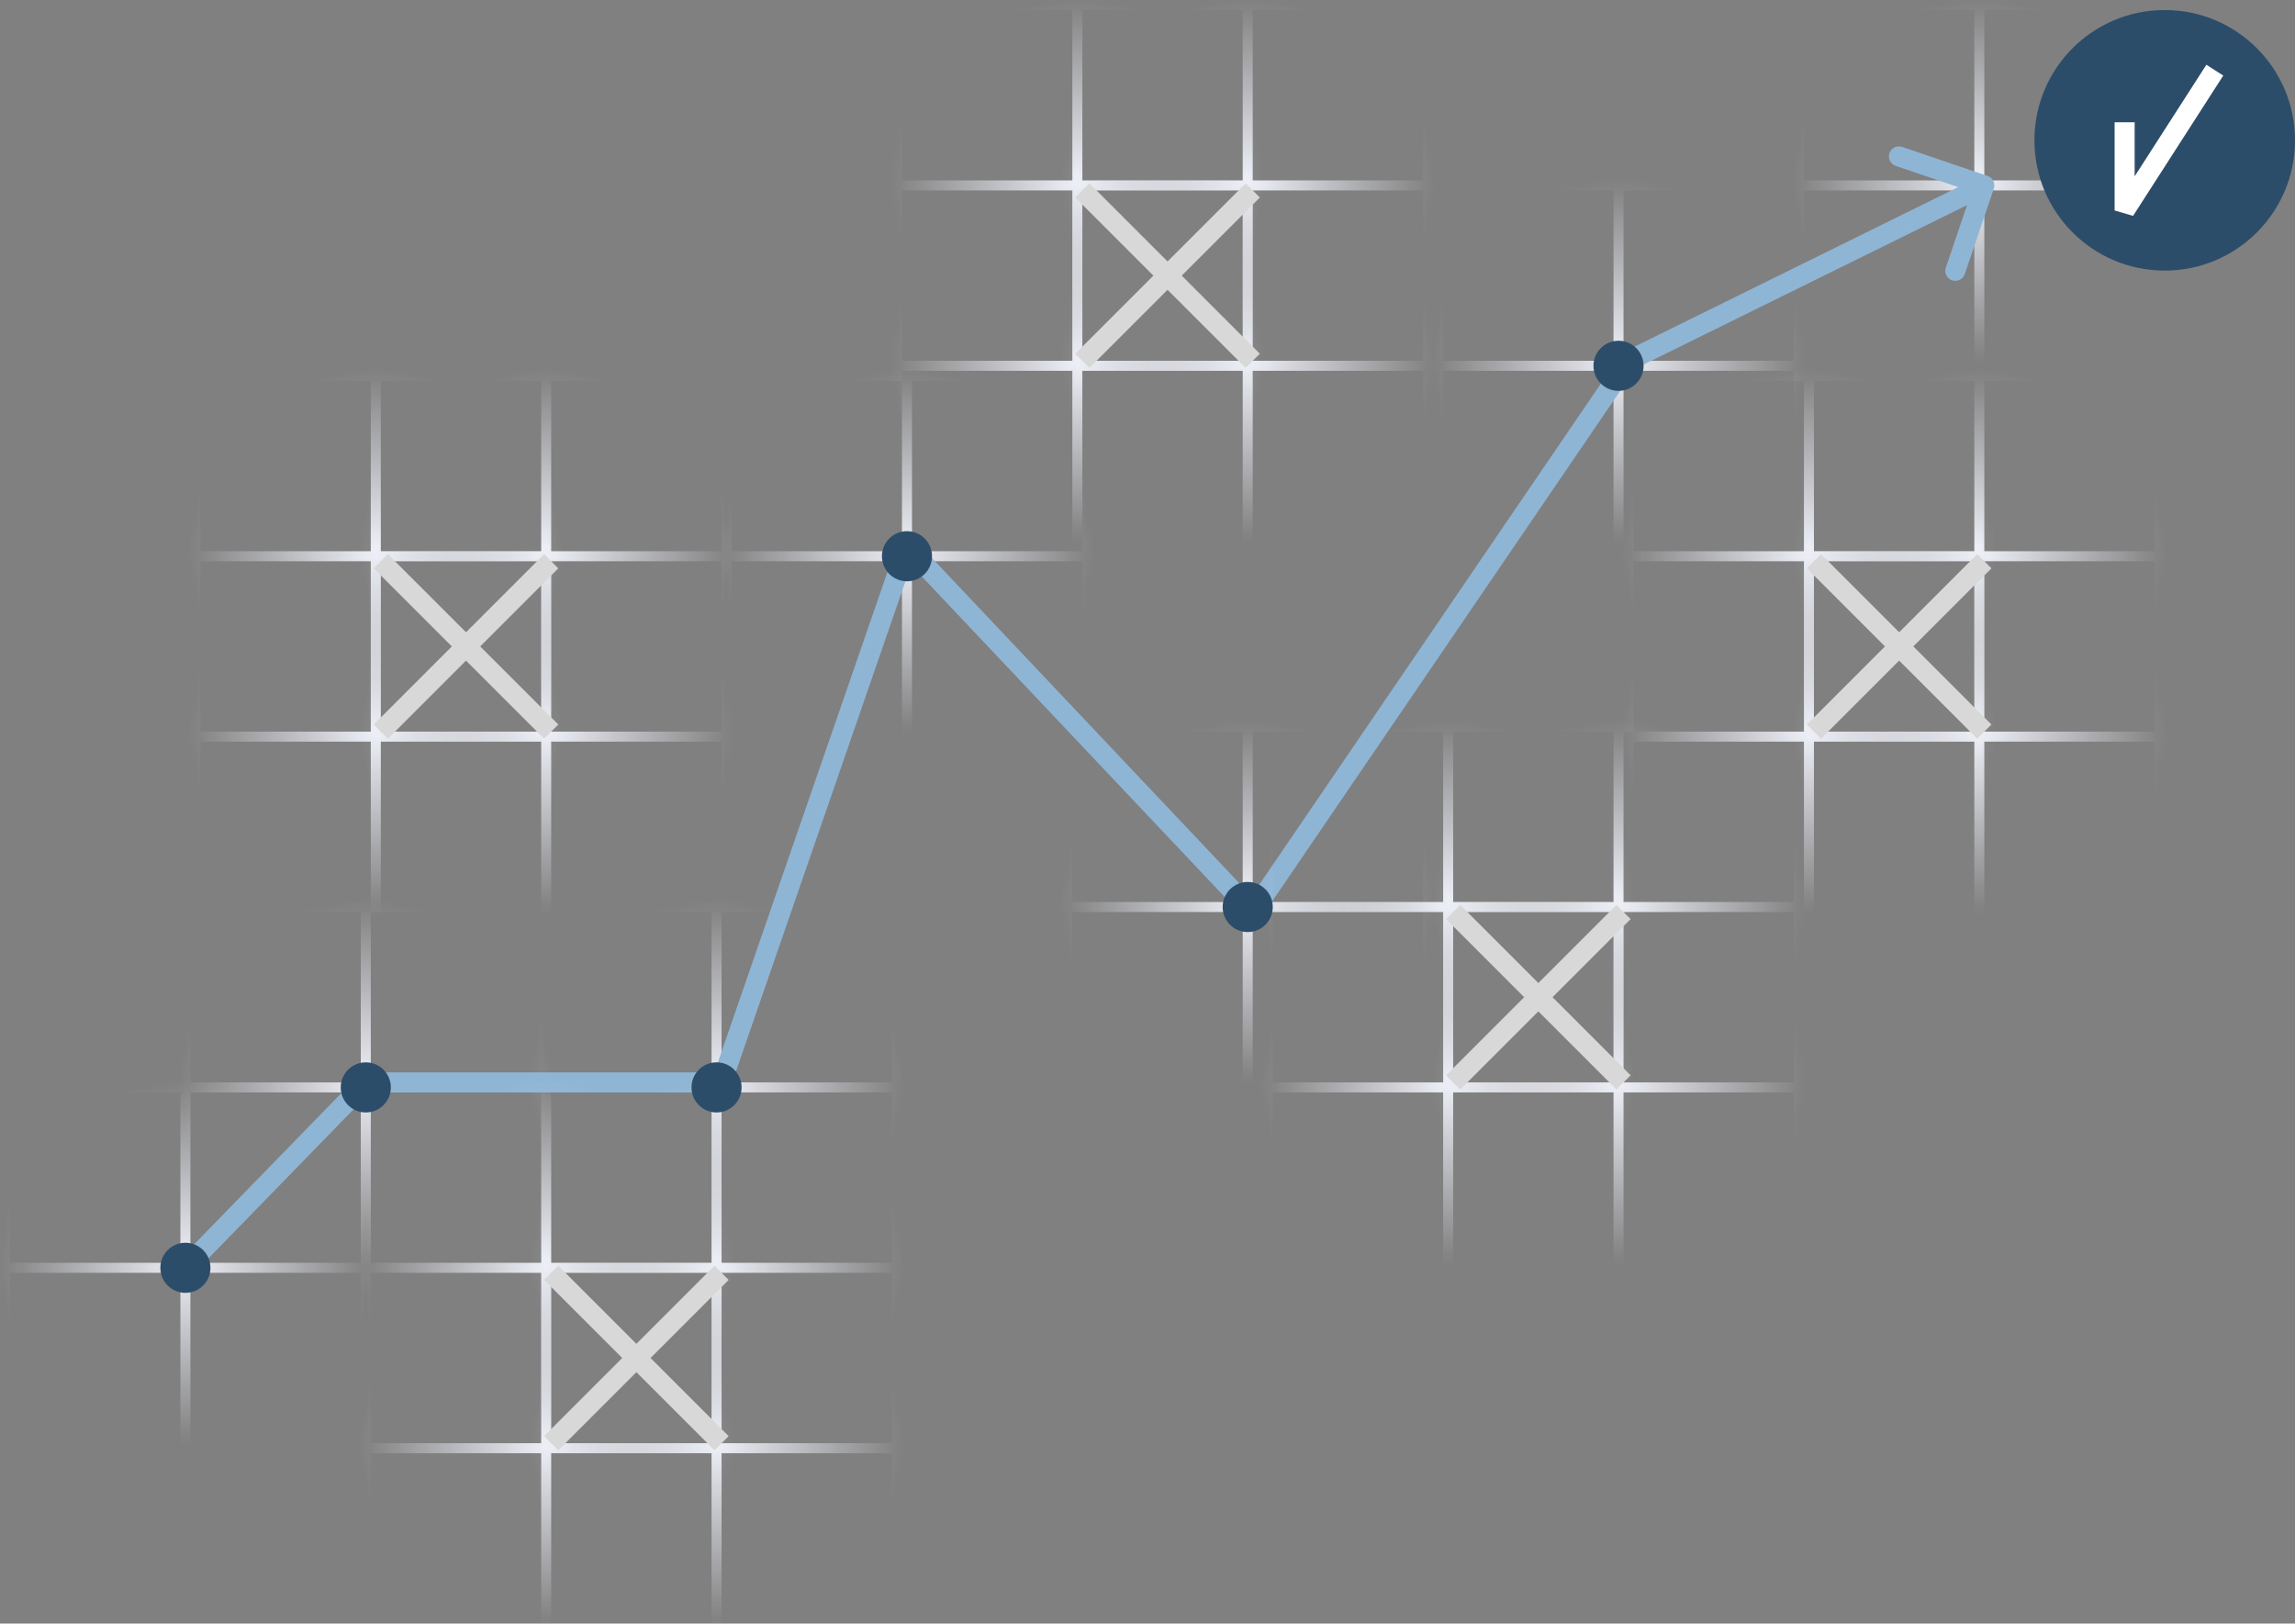 <?xml version="1.0" encoding="UTF-8"?> <svg xmlns="http://www.w3.org/2000/svg" width="229" height="162" viewBox="0 0 229 162" fill="none"><rect x="0" y="0" width="229" height="162" fill="#808080" stroke="none"/><mask id="mask0_367_4809" style="mask-type:alpha" maskUnits="userSpaceOnUse" x="0" y="108" width="37" height="36"><ellipse cx="18.5" cy="126" rx="18.5" ry="18" fill="url(#paint0_radial_367_4809)"></ellipse></mask><g mask="url(#mask0_367_4809)"><line x1="0.5" y1="55" x2="0.5" y2="307" stroke="#EFF1F9"></line><line x1="18.5" y1="55" x2="18.5" y2="307" stroke="#EFF1F9"></line><line x1="36.5" y1="55" x2="36.5" y2="307" stroke="#EFF1F9"></line><line x1="270" y1="108.5" x2="-90" y2="108.5" stroke="#EFF1F9"></line><line x1="270" y1="126.5" x2="-90" y2="126.5" stroke="#EFF1F9"></line></g><mask id="mask1_367_4809" style="mask-type:alpha" maskUnits="userSpaceOnUse" x="18" y="90" width="37" height="36"><ellipse cx="36.5" cy="108" rx="18.5" ry="18" fill="url(#paint1_radial_367_4809)"></ellipse></mask><g mask="url(#mask1_367_4809)"><line x1="18.5" y1="37" x2="18.5" y2="289" stroke="#EFF1F9"></line><line x1="36.5" y1="37" x2="36.5" y2="289" stroke="#EFF1F9"></line><line x1="54.5" y1="37" x2="54.5" y2="289" stroke="#EFF1F9"></line><line x1="288" y1="90.5" x2="-72" y2="90.5" stroke="#EFF1F9"></line><line x1="288" y1="108.5" x2="-72" y2="108.5" stroke="#EFF1F9"></line></g><mask id="mask2_367_4809" style="mask-type:alpha" maskUnits="userSpaceOnUse" x="53" y="90" width="37" height="36"><ellipse cx="71.5" cy="108" rx="18.5" ry="18" fill="url(#paint2_radial_367_4809)"></ellipse></mask><g mask="url(#mask2_367_4809)"><line x1="53.5" y1="37" x2="53.5" y2="289" stroke="#EFF1F9"></line><line x1="71.5" y1="37" x2="71.5" y2="289" stroke="#EFF1F9"></line><line x1="89.5" y1="37" x2="89.5" y2="289" stroke="#EFF1F9"></line><line x1="323" y1="90.5" x2="-37" y2="90.5" stroke="#EFF1F9"></line><line x1="323" y1="108.5" x2="-37" y2="108.5" stroke="#EFF1F9"></line></g><mask id="mask3_367_4809" style="mask-type:alpha" maskUnits="userSpaceOnUse" x="72" y="37" width="37" height="36"><ellipse cx="90.5" cy="55" rx="18.5" ry="18" fill="url(#paint3_radial_367_4809)"></ellipse></mask><g mask="url(#mask3_367_4809)"><line x1="72.5" y1="-16" x2="72.5" y2="236" stroke="#EFF1F9"></line><line x1="90.5" y1="-16" x2="90.5" y2="236" stroke="#EFF1F9"></line><line x1="108.5" y1="-16" x2="108.5" y2="236" stroke="#EFF1F9"></line><line x1="342" y1="37.5" x2="-18" y2="37.5" stroke="#EFF1F9"></line><line x1="342" y1="55.5" x2="-18" y2="55.5" stroke="#EFF1F9"></line></g><mask id="mask4_367_4809" style="mask-type:alpha" maskUnits="userSpaceOnUse" x="106" y="72" width="37" height="36"><ellipse cx="124.5" cy="90" rx="18.5" ry="18" fill="url(#paint4_radial_367_4809)"></ellipse></mask><g mask="url(#mask4_367_4809)"><line x1="106.5" y1="19" x2="106.5" y2="271" stroke="#EFF1F9"></line><line x1="124.5" y1="19" x2="124.5" y2="271" stroke="#EFF1F9"></line><line x1="142.5" y1="19" x2="142.5" y2="271" stroke="#EFF1F9"></line><line x1="376" y1="72.5" x2="16" y2="72.5" stroke="#EFF1F9"></line><line x1="376" y1="90.5" x2="16" y2="90.5" stroke="#EFF1F9"></line></g><mask id="mask5_367_4809" style="mask-type:alpha" maskUnits="userSpaceOnUse" x="143" y="18" width="37" height="36"><ellipse cx="161.5" cy="36" rx="18.5" ry="18" fill="url(#paint5_radial_367_4809)"></ellipse></mask><g mask="url(#mask5_367_4809)"><line x1="143.5" y1="-35" x2="143.5" y2="217" stroke="#EFF1F9"></line><line x1="161.5" y1="-35" x2="161.5" y2="217" stroke="#EFF1F9"></line><line x1="179.5" y1="-35" x2="179.5" y2="217" stroke="#EFF1F9"></line><line x1="413" y1="18.5" x2="53" y2="18.5" stroke="#EFF1F9"></line><line x1="413" y1="36.5" x2="53" y2="36.5" stroke="#EFF1F9"></line></g><mask id="mask6_367_4809" style="mask-type:alpha" maskUnits="userSpaceOnUse" x="179" y="0" width="37" height="36"><ellipse cx="197.5" cy="18" rx="18.5" ry="18" fill="url(#paint6_radial_367_4809)"></ellipse></mask><g mask="url(#mask6_367_4809)"><line x1="179.5" y1="-53" x2="179.5" y2="199" stroke="#EFF1F9"></line><line x1="197.5" y1="-53" x2="197.5" y2="199" stroke="#EFF1F9"></line><line x1="215.5" y1="-53" x2="215.5" y2="199" stroke="#EFF1F9"></line><line x1="449" y1="0.5" x2="89" y2="0.5" stroke="#EFF1F9"></line><line x1="449" y1="18.5" x2="89" y2="18.5" stroke="#EFF1F9"></line></g><path d="M36.5 108V107L35.783 107.302L36.5 108ZM72 108V109L72.945 108.327L72 108ZM90.5 54.5L91.227 53.813L89.555 54.173L90.5 54.5ZM125 91L124.273 91.687L125.826 91.563L125 91ZM162.5 36L162.058 35.103L161.674 35.437L162.5 36ZM198.947 18.822C199.124 18.299 198.845 17.731 198.322 17.553L189.8 14.659C189.277 14.481 188.709 14.761 188.531 15.284C188.354 15.807 188.634 16.375 189.156 16.553L196.732 19.125L194.159 26.7C193.981 27.223 194.261 27.791 194.784 27.969C195.307 28.146 195.875 27.866 196.053 27.343L198.947 18.822ZM18.716 127.698L37.217 108.698L35.783 107.302L17.284 126.302L18.716 127.698ZM36.5 109H72V107H36.5V109ZM72.945 108.327L91.445 54.827L89.555 54.173L71.055 107.673L72.945 108.327ZM89.773 55.187L124.273 91.687L125.727 90.313L91.227 53.813L89.773 55.187ZM125.826 91.563L163.326 36.563L161.674 35.437L124.174 90.437L125.826 91.563ZM162.942 36.897L198.442 19.397L197.558 17.603L162.058 35.103L162.942 36.897Z" fill="#8FB5D5"></path><circle cx="216" cy="14" r="13" fill="#2C4D69"></circle><path d="M212 12.2V21L221 7" stroke="white" stroke-width="2" stroke-linejoin="bevel"></path><mask id="mask7_367_4809" style="mask-type:alpha" maskUnits="userSpaceOnUse" x="106" y="0" width="37" height="36"><ellipse cx="124.5" cy="18" rx="18.5" ry="18" fill="url(#paint7_radial_367_4809)"></ellipse></mask><g mask="url(#mask7_367_4809)"><line x1="106.5" y1="-53" x2="106.5" y2="199" stroke="#EFF1F9"></line><line x1="124.5" y1="-53" x2="124.5" y2="199" stroke="#EFF1F9"></line><line x1="142.5" y1="-53" x2="142.5" y2="199" stroke="#EFF1F9"></line><line x1="376" y1="0.5" x2="16" y2="0.5" stroke="#EFF1F9"></line><line x1="376" y1="18.5" x2="16" y2="18.5" stroke="#EFF1F9"></line></g><mask id="mask8_367_4809" style="mask-type:alpha" maskUnits="userSpaceOnUse" x="89" y="0" width="37" height="36"><ellipse cx="107.5" cy="18" rx="18.5" ry="18" fill="url(#paint8_radial_367_4809)"></ellipse></mask><g mask="url(#mask8_367_4809)"><line x1="89.5" y1="-53" x2="89.5" y2="199" stroke="#EFF1F9"></line><line x1="107.5" y1="-53" x2="107.5" y2="199" stroke="#EFF1F9"></line><line x1="125.5" y1="-53" x2="125.5" y2="199" stroke="#EFF1F9"></line><line x1="359" y1="0.5" x2="-1" y2="0.5" stroke="#EFF1F9"></line><line x1="359" y1="18.5" x2="-1" y2="18.5" stroke="#EFF1F9"></line></g><mask id="mask9_367_4809" style="mask-type:alpha" maskUnits="userSpaceOnUse" x="106" y="18" width="37" height="36"><ellipse cx="124.5" cy="36" rx="18.5" ry="18" fill="url(#paint9_radial_367_4809)"></ellipse></mask><g mask="url(#mask9_367_4809)"><line x1="106.5" y1="-35" x2="106.5" y2="217" stroke="#EFF1F9"></line><line x1="124.5" y1="-35" x2="124.5" y2="217" stroke="#EFF1F9"></line><line x1="142.5" y1="-35" x2="142.5" y2="217" stroke="#EFF1F9"></line><line x1="376" y1="18.5" x2="16" y2="18.5" stroke="#EFF1F9"></line><line x1="376" y1="36.5" x2="16" y2="36.5" stroke="#EFF1F9"></line></g><mask id="mask10_367_4809" style="mask-type:alpha" maskUnits="userSpaceOnUse" x="89" y="18" width="37" height="36"><ellipse cx="107.5" cy="36" rx="18.5" ry="18" fill="url(#paint10_radial_367_4809)"></ellipse></mask><g mask="url(#mask10_367_4809)"><line x1="89.5" y1="-35" x2="89.5" y2="217" stroke="#EFF1F9"></line><line x1="107.5" y1="-35" x2="107.5" y2="217" stroke="#EFF1F9"></line><line x1="125.5" y1="-35" x2="125.5" y2="217" stroke="#EFF1F9"></line><line x1="359" y1="18.5" x2="-1" y2="18.5" stroke="#EFF1F9"></line><line x1="359" y1="36.5" x2="-1" y2="36.5" stroke="#EFF1F9"></line></g><path d="M108 19L125 36" stroke="#D8D8D8" stroke-width="2" stroke-linejoin="bevel"></path><path d="M125 19L108 36" stroke="#D8D8D8" stroke-width="2" stroke-linejoin="bevel"></path><mask id="mask11_367_4809" style="mask-type:alpha" maskUnits="userSpaceOnUse" x="143" y="72" width="37" height="36"><ellipse cx="161.5" cy="90" rx="18.5" ry="18" fill="url(#paint11_radial_367_4809)"></ellipse></mask><g mask="url(#mask11_367_4809)"><line x1="143.5" y1="19" x2="143.5" y2="271" stroke="#EFF1F9"></line><line x1="161.5" y1="19" x2="161.5" y2="271" stroke="#EFF1F9"></line><line x1="179.5" y1="19" x2="179.5" y2="271" stroke="#EFF1F9"></line><line x1="413" y1="72.5" x2="53" y2="72.5" stroke="#EFF1F9"></line><line x1="413" y1="90.5" x2="53" y2="90.5" stroke="#EFF1F9"></line></g><mask id="mask12_367_4809" style="mask-type:alpha" maskUnits="userSpaceOnUse" x="126" y="72" width="37" height="36"><ellipse cx="144.5" cy="90" rx="18.5" ry="18" fill="url(#paint12_radial_367_4809)"></ellipse></mask><g mask="url(#mask12_367_4809)"><line x1="126.5" y1="19" x2="126.5" y2="271" stroke="#EFF1F9"></line><line x1="144.5" y1="19" x2="144.5" y2="271" stroke="#EFF1F9"></line><line x1="162.5" y1="19" x2="162.5" y2="271" stroke="#EFF1F9"></line><line x1="396" y1="72.5" x2="36" y2="72.5" stroke="#EFF1F9"></line><line x1="396" y1="90.5" x2="36" y2="90.5" stroke="#EFF1F9"></line></g><mask id="mask13_367_4809" style="mask-type:alpha" maskUnits="userSpaceOnUse" x="143" y="90" width="37" height="36"><ellipse cx="161.5" cy="108" rx="18.5" ry="18" fill="url(#paint13_radial_367_4809)"></ellipse></mask><g mask="url(#mask13_367_4809)"><line x1="143.5" y1="37" x2="143.5" y2="289" stroke="#EFF1F9"></line><line x1="161.5" y1="37" x2="161.5" y2="289" stroke="#EFF1F9"></line><line x1="179.5" y1="37" x2="179.5" y2="289" stroke="#EFF1F9"></line><line x1="413" y1="90.5" x2="53" y2="90.5" stroke="#EFF1F9"></line><line x1="413" y1="108.5" x2="53" y2="108.5" stroke="#EFF1F9"></line></g><mask id="mask14_367_4809" style="mask-type:alpha" maskUnits="userSpaceOnUse" x="126" y="90" width="37" height="36"><ellipse cx="144.5" cy="108" rx="18.5" ry="18" fill="url(#paint14_radial_367_4809)"></ellipse></mask><g mask="url(#mask14_367_4809)"><line x1="126.5" y1="37" x2="126.5" y2="289" stroke="#EFF1F9"></line><line x1="144.5" y1="37" x2="144.5" y2="289" stroke="#EFF1F9"></line><line x1="162.5" y1="37" x2="162.5" y2="289" stroke="#EFF1F9"></line><line x1="396" y1="90.5" x2="36" y2="90.5" stroke="#EFF1F9"></line><line x1="396" y1="108.5" x2="36" y2="108.5" stroke="#EFF1F9"></line></g><path d="M145 91L162 108" stroke="#D8D8D8" stroke-width="2" stroke-linejoin="bevel"></path><path d="M162 91L145 108" stroke="#D8D8D8" stroke-width="2" stroke-linejoin="bevel"></path><mask id="mask15_367_4809" style="mask-type:alpha" maskUnits="userSpaceOnUse" x="53" y="108" width="37" height="36"><ellipse cx="71.5" cy="126" rx="18.5" ry="18" fill="url(#paint15_radial_367_4809)"></ellipse></mask><g mask="url(#mask15_367_4809)"><line x1="53.5" y1="55" x2="53.5" y2="307" stroke="#EFF1F9"></line><line x1="71.5" y1="55" x2="71.5" y2="307" stroke="#EFF1F9"></line><line x1="89.5" y1="55" x2="89.5" y2="307" stroke="#EFF1F9"></line><line x1="323" y1="108.5" x2="-37" y2="108.5" stroke="#EFF1F9"></line><line x1="323" y1="126.5" x2="-37" y2="126.5" stroke="#EFF1F9"></line></g><mask id="mask16_367_4809" style="mask-type:alpha" maskUnits="userSpaceOnUse" x="36" y="108" width="37" height="36"><ellipse cx="54.5" cy="126" rx="18.5" ry="18" fill="url(#paint16_radial_367_4809)"></ellipse></mask><g mask="url(#mask16_367_4809)"><line x1="36.5" y1="55" x2="36.5" y2="307" stroke="#EFF1F9"></line><line x1="54.5" y1="55" x2="54.5" y2="307" stroke="#EFF1F9"></line><line x1="72.5" y1="55" x2="72.5" y2="307" stroke="#EFF1F9"></line><line x1="306" y1="108.5" x2="-54" y2="108.5" stroke="#EFF1F9"></line><line x1="306" y1="126.5" x2="-54" y2="126.5" stroke="#EFF1F9"></line></g><mask id="mask17_367_4809" style="mask-type:alpha" maskUnits="userSpaceOnUse" x="53" y="126" width="37" height="36"><ellipse cx="71.5" cy="144" rx="18.5" ry="18" fill="url(#paint17_radial_367_4809)"></ellipse></mask><g mask="url(#mask17_367_4809)"><line x1="53.5" y1="73" x2="53.5" y2="325" stroke="#EFF1F9"></line><line x1="71.5" y1="73" x2="71.5" y2="325" stroke="#EFF1F9"></line><line x1="89.5" y1="73" x2="89.5" y2="325" stroke="#EFF1F9"></line><line x1="323" y1="126.5" x2="-37" y2="126.5" stroke="#EFF1F9"></line><line x1="323" y1="144.5" x2="-37" y2="144.5" stroke="#EFF1F9"></line></g><mask id="mask18_367_4809" style="mask-type:alpha" maskUnits="userSpaceOnUse" x="36" y="126" width="37" height="36"><ellipse cx="54.5" cy="144" rx="18.5" ry="18" fill="url(#paint18_radial_367_4809)"></ellipse></mask><g mask="url(#mask18_367_4809)"><line x1="36.5" y1="73" x2="36.5" y2="325" stroke="#EFF1F9"></line><line x1="54.5" y1="73" x2="54.5" y2="325" stroke="#EFF1F9"></line><line x1="72.5" y1="73" x2="72.5" y2="325" stroke="#EFF1F9"></line><line x1="306" y1="126.5" x2="-54" y2="126.5" stroke="#EFF1F9"></line><line x1="306" y1="144.5" x2="-54" y2="144.5" stroke="#EFF1F9"></line></g><path d="M55 127L72 144" stroke="#D8D8D8" stroke-width="2" stroke-linejoin="bevel"></path><path d="M72 127L55 144" stroke="#D8D8D8" stroke-width="2" stroke-linejoin="bevel"></path><mask id="mask19_367_4809" style="mask-type:alpha" maskUnits="userSpaceOnUse" x="36" y="37" width="37" height="36"><ellipse cx="54.5" cy="55" rx="18.5" ry="18" fill="url(#paint19_radial_367_4809)"></ellipse></mask><g mask="url(#mask19_367_4809)"><line x1="36.5" y1="-16" x2="36.5" y2="236" stroke="#EFF1F9"></line><line x1="54.5" y1="-16" x2="54.5" y2="236" stroke="#EFF1F9"></line><line x1="72.5" y1="-16" x2="72.5" y2="236" stroke="#EFF1F9"></line><line x1="306" y1="37.5" x2="-54" y2="37.5" stroke="#EFF1F9"></line><line x1="306" y1="55.5" x2="-54" y2="55.5" stroke="#EFF1F9"></line></g><mask id="mask20_367_4809" style="mask-type:alpha" maskUnits="userSpaceOnUse" x="19" y="37" width="37" height="36"><ellipse cx="37.5" cy="55" rx="18.5" ry="18" fill="url(#paint20_radial_367_4809)"></ellipse></mask><g mask="url(#mask20_367_4809)"><line x1="19.5" y1="-16" x2="19.5" y2="236" stroke="#EFF1F9"></line><line x1="37.5" y1="-16" x2="37.5" y2="236" stroke="#EFF1F9"></line><line x1="55.5" y1="-16" x2="55.5" y2="236" stroke="#EFF1F9"></line><line x1="289" y1="37.5" x2="-71" y2="37.5" stroke="#EFF1F9"></line><line x1="289" y1="55.5" x2="-71" y2="55.5" stroke="#EFF1F9"></line></g><mask id="mask21_367_4809" style="mask-type:alpha" maskUnits="userSpaceOnUse" x="36" y="55" width="37" height="36"><ellipse cx="54.5" cy="73" rx="18.5" ry="18" fill="url(#paint21_radial_367_4809)"></ellipse></mask><g mask="url(#mask21_367_4809)"><line x1="36.5" y1="2" x2="36.5" y2="254" stroke="#EFF1F9"></line><line x1="54.5" y1="2" x2="54.5" y2="254" stroke="#EFF1F9"></line><line x1="72.5" y1="2" x2="72.5" y2="254" stroke="#EFF1F9"></line><line x1="306" y1="55.5" x2="-54" y2="55.5" stroke="#EFF1F9"></line><line x1="306" y1="73.5" x2="-54" y2="73.5" stroke="#EFF1F9"></line></g><mask id="mask22_367_4809" style="mask-type:alpha" maskUnits="userSpaceOnUse" x="19" y="55" width="37" height="36"><ellipse cx="37.5" cy="73" rx="18.5" ry="18" fill="url(#paint22_radial_367_4809)"></ellipse></mask><g mask="url(#mask22_367_4809)"><line x1="19.5" y1="2" x2="19.5" y2="254" stroke="#EFF1F9"></line><line x1="37.5" y1="2" x2="37.5" y2="254" stroke="#EFF1F9"></line><line x1="55.5" y1="2" x2="55.5" y2="254" stroke="#EFF1F9"></line><line x1="289" y1="55.5" x2="-71" y2="55.5" stroke="#EFF1F9"></line><line x1="289" y1="73.5" x2="-71" y2="73.5" stroke="#EFF1F9"></line></g><path d="M38 56L55 73" stroke="#D8D8D8" stroke-width="2" stroke-linejoin="bevel"></path><path d="M55 56L38 73" stroke="#D8D8D8" stroke-width="2" stroke-linejoin="bevel"></path><mask id="mask23_367_4809" style="mask-type:alpha" maskUnits="userSpaceOnUse" x="179" y="37" width="37" height="36"><ellipse cx="197.5" cy="55" rx="18.5" ry="18" fill="url(#paint23_radial_367_4809)"></ellipse></mask><g mask="url(#mask23_367_4809)"><line x1="179.5" y1="-16" x2="179.5" y2="236" stroke="#EFF1F9"></line><line x1="197.5" y1="-16" x2="197.5" y2="236" stroke="#EFF1F9"></line><line x1="215.5" y1="-16" x2="215.5" y2="236" stroke="#EFF1F9"></line><line x1="449" y1="37.5" x2="89" y2="37.5" stroke="#EFF1F9"></line><line x1="449" y1="55.5" x2="89" y2="55.5" stroke="#EFF1F9"></line></g><mask id="mask24_367_4809" style="mask-type:alpha" maskUnits="userSpaceOnUse" x="162" y="37" width="37" height="36"><ellipse cx="180.5" cy="55" rx="18.5" ry="18" fill="url(#paint24_radial_367_4809)"></ellipse></mask><g mask="url(#mask24_367_4809)"><line x1="162.5" y1="-16" x2="162.5" y2="236" stroke="#EFF1F9"></line><line x1="180.5" y1="-16" x2="180.5" y2="236" stroke="#EFF1F9"></line><line x1="198.5" y1="-16" x2="198.5" y2="236" stroke="#EFF1F9"></line><line x1="432" y1="37.5" x2="72" y2="37.5" stroke="#EFF1F9"></line><line x1="432" y1="55.5" x2="72" y2="55.5" stroke="#EFF1F9"></line></g><mask id="mask25_367_4809" style="mask-type:alpha" maskUnits="userSpaceOnUse" x="179" y="55" width="37" height="36"><ellipse cx="197.5" cy="73" rx="18.5" ry="18" fill="url(#paint25_radial_367_4809)"></ellipse></mask><g mask="url(#mask25_367_4809)"><line x1="179.5" y1="2" x2="179.5" y2="254" stroke="#EFF1F9"></line><line x1="197.5" y1="2" x2="197.5" y2="254" stroke="#EFF1F9"></line><line x1="215.5" y1="2" x2="215.5" y2="254" stroke="#EFF1F9"></line><line x1="449" y1="55.5" x2="89" y2="55.5" stroke="#EFF1F9"></line><line x1="449" y1="73.5" x2="89" y2="73.5" stroke="#EFF1F9"></line></g><mask id="mask26_367_4809" style="mask-type:alpha" maskUnits="userSpaceOnUse" x="162" y="55" width="37" height="36"><ellipse cx="180.5" cy="73" rx="18.5" ry="18" fill="url(#paint26_radial_367_4809)"></ellipse></mask><g mask="url(#mask26_367_4809)"><line x1="162.5" y1="2" x2="162.5" y2="254" stroke="#EFF1F9"></line><line x1="180.5" y1="2" x2="180.5" y2="254" stroke="#EFF1F9"></line><line x1="198.5" y1="2" x2="198.5" y2="254" stroke="#EFF1F9"></line><line x1="432" y1="55.5" x2="72" y2="55.5" stroke="#EFF1F9"></line><line x1="432" y1="73.5" x2="72" y2="73.5" stroke="#EFF1F9"></line></g><path d="M181 56L198 73" stroke="#D8D8D8" stroke-width="2" stroke-linejoin="bevel"></path><path d="M198 56L181 73" stroke="#D8D8D8" stroke-width="2" stroke-linejoin="bevel"></path><circle cx="18.5" cy="126.5" r="2.5" fill="#2C4D69"></circle><circle cx="36.5" cy="108.5" r="2.5" fill="#2C4D69"></circle><circle cx="71.5" cy="108.5" r="2.5" fill="#2C4D69"></circle><circle cx="90.5" cy="55.5" r="2.5" fill="#2C4D69"></circle><circle cx="124.5" cy="90.5" r="2.5" fill="#2C4D69"></circle><circle cx="161.5" cy="36.5" r="2.5" fill="#2C4D69"></circle><defs><radialGradient id="paint0_radial_367_4809" cx="0" cy="0" r="1" gradientUnits="userSpaceOnUse" gradientTransform="translate(18.5 126) rotate(90) scale(18 18.5)"><stop stop-color="#737373"></stop><stop offset="1" stop-color="#D9D9D9" stop-opacity="0"></stop></radialGradient><radialGradient id="paint1_radial_367_4809" cx="0" cy="0" r="1" gradientUnits="userSpaceOnUse" gradientTransform="translate(36.5 108) rotate(90) scale(18 18.5)"><stop stop-color="#737373"></stop><stop offset="1" stop-color="#D9D9D9" stop-opacity="0"></stop></radialGradient><radialGradient id="paint2_radial_367_4809" cx="0" cy="0" r="1" gradientUnits="userSpaceOnUse" gradientTransform="translate(71.5 108) rotate(90) scale(18 18.5)"><stop stop-color="#737373"></stop><stop offset="1" stop-color="#D9D9D9" stop-opacity="0"></stop></radialGradient><radialGradient id="paint3_radial_367_4809" cx="0" cy="0" r="1" gradientUnits="userSpaceOnUse" gradientTransform="translate(90.5 55) rotate(90) scale(18 18.5)"><stop stop-color="#737373"></stop><stop offset="1" stop-color="#D9D9D9" stop-opacity="0"></stop></radialGradient><radialGradient id="paint4_radial_367_4809" cx="0" cy="0" r="1" gradientUnits="userSpaceOnUse" gradientTransform="translate(124.5 90) rotate(90) scale(18 18.5)"><stop stop-color="#737373"></stop><stop offset="1" stop-color="#D9D9D9" stop-opacity="0"></stop></radialGradient><radialGradient id="paint5_radial_367_4809" cx="0" cy="0" r="1" gradientUnits="userSpaceOnUse" gradientTransform="translate(161.5 36) rotate(90) scale(18 18.5)"><stop stop-color="#737373"></stop><stop offset="1" stop-color="#D9D9D9" stop-opacity="0"></stop></radialGradient><radialGradient id="paint6_radial_367_4809" cx="0" cy="0" r="1" gradientUnits="userSpaceOnUse" gradientTransform="translate(197.5 18) rotate(90) scale(18 18.5)"><stop stop-color="#737373"></stop><stop offset="1" stop-color="#D9D9D9" stop-opacity="0"></stop></radialGradient><radialGradient id="paint7_radial_367_4809" cx="0" cy="0" r="1" gradientUnits="userSpaceOnUse" gradientTransform="translate(124.5 18) rotate(90) scale(18 18.5)"><stop stop-color="#737373"></stop><stop offset="1" stop-color="#D9D9D9" stop-opacity="0"></stop></radialGradient><radialGradient id="paint8_radial_367_4809" cx="0" cy="0" r="1" gradientUnits="userSpaceOnUse" gradientTransform="translate(107.5 18) rotate(90) scale(18 18.5)"><stop stop-color="#737373"></stop><stop offset="1" stop-color="#D9D9D9" stop-opacity="0"></stop></radialGradient><radialGradient id="paint9_radial_367_4809" cx="0" cy="0" r="1" gradientUnits="userSpaceOnUse" gradientTransform="translate(124.5 36) rotate(90) scale(18 18.5)"><stop stop-color="#737373"></stop><stop offset="1" stop-color="#D9D9D9" stop-opacity="0"></stop></radialGradient><radialGradient id="paint10_radial_367_4809" cx="0" cy="0" r="1" gradientUnits="userSpaceOnUse" gradientTransform="translate(107.5 36) rotate(90) scale(18 18.5)"><stop stop-color="#737373"></stop><stop offset="1" stop-color="#D9D9D9" stop-opacity="0"></stop></radialGradient><radialGradient id="paint11_radial_367_4809" cx="0" cy="0" r="1" gradientUnits="userSpaceOnUse" gradientTransform="translate(161.5 90) rotate(90) scale(18 18.5)"><stop stop-color="#737373"></stop><stop offset="1" stop-color="#D9D9D9" stop-opacity="0"></stop></radialGradient><radialGradient id="paint12_radial_367_4809" cx="0" cy="0" r="1" gradientUnits="userSpaceOnUse" gradientTransform="translate(144.5 90) rotate(90) scale(18 18.5)"><stop stop-color="#737373"></stop><stop offset="1" stop-color="#D9D9D9" stop-opacity="0"></stop></radialGradient><radialGradient id="paint13_radial_367_4809" cx="0" cy="0" r="1" gradientUnits="userSpaceOnUse" gradientTransform="translate(161.5 108) rotate(90) scale(18 18.5)"><stop stop-color="#737373"></stop><stop offset="1" stop-color="#D9D9D9" stop-opacity="0"></stop></radialGradient><radialGradient id="paint14_radial_367_4809" cx="0" cy="0" r="1" gradientUnits="userSpaceOnUse" gradientTransform="translate(144.5 108) rotate(90) scale(18 18.5)"><stop stop-color="#737373"></stop><stop offset="1" stop-color="#D9D9D9" stop-opacity="0"></stop></radialGradient><radialGradient id="paint15_radial_367_4809" cx="0" cy="0" r="1" gradientUnits="userSpaceOnUse" gradientTransform="translate(71.5 126) rotate(90) scale(18 18.5)"><stop stop-color="#737373"></stop><stop offset="1" stop-color="#D9D9D9" stop-opacity="0"></stop></radialGradient><radialGradient id="paint16_radial_367_4809" cx="0" cy="0" r="1" gradientUnits="userSpaceOnUse" gradientTransform="translate(54.5 126) rotate(90) scale(18 18.5)"><stop stop-color="#737373"></stop><stop offset="1" stop-color="#D9D9D9" stop-opacity="0"></stop></radialGradient><radialGradient id="paint17_radial_367_4809" cx="0" cy="0" r="1" gradientUnits="userSpaceOnUse" gradientTransform="translate(71.5 144) rotate(90) scale(18 18.5)"><stop stop-color="#737373"></stop><stop offset="1" stop-color="#D9D9D9" stop-opacity="0"></stop></radialGradient><radialGradient id="paint18_radial_367_4809" cx="0" cy="0" r="1" gradientUnits="userSpaceOnUse" gradientTransform="translate(54.5 144) rotate(90) scale(18 18.5)"><stop stop-color="#737373"></stop><stop offset="1" stop-color="#D9D9D9" stop-opacity="0"></stop></radialGradient><radialGradient id="paint19_radial_367_4809" cx="0" cy="0" r="1" gradientUnits="userSpaceOnUse" gradientTransform="translate(54.5 55) rotate(90) scale(18 18.5)"><stop stop-color="#737373"></stop><stop offset="1" stop-color="#D9D9D9" stop-opacity="0"></stop></radialGradient><radialGradient id="paint20_radial_367_4809" cx="0" cy="0" r="1" gradientUnits="userSpaceOnUse" gradientTransform="translate(37.5 55) rotate(90) scale(18 18.5)"><stop stop-color="#737373"></stop><stop offset="1" stop-color="#D9D9D9" stop-opacity="0"></stop></radialGradient><radialGradient id="paint21_radial_367_4809" cx="0" cy="0" r="1" gradientUnits="userSpaceOnUse" gradientTransform="translate(54.5 73) rotate(90) scale(18 18.5)"><stop stop-color="#737373"></stop><stop offset="1" stop-color="#D9D9D9" stop-opacity="0"></stop></radialGradient><radialGradient id="paint22_radial_367_4809" cx="0" cy="0" r="1" gradientUnits="userSpaceOnUse" gradientTransform="translate(37.5 73) rotate(90) scale(18 18.5)"><stop stop-color="#737373"></stop><stop offset="1" stop-color="#D9D9D9" stop-opacity="0"></stop></radialGradient><radialGradient id="paint23_radial_367_4809" cx="0" cy="0" r="1" gradientUnits="userSpaceOnUse" gradientTransform="translate(197.5 55) rotate(90) scale(18 18.5)"><stop stop-color="#737373"></stop><stop offset="1" stop-color="#D9D9D9" stop-opacity="0"></stop></radialGradient><radialGradient id="paint24_radial_367_4809" cx="0" cy="0" r="1" gradientUnits="userSpaceOnUse" gradientTransform="translate(180.5 55) rotate(90) scale(18 18.5)"><stop stop-color="#737373"></stop><stop offset="1" stop-color="#D9D9D9" stop-opacity="0"></stop></radialGradient><radialGradient id="paint25_radial_367_4809" cx="0" cy="0" r="1" gradientUnits="userSpaceOnUse" gradientTransform="translate(197.5 73) rotate(90) scale(18 18.5)"><stop stop-color="#737373"></stop><stop offset="1" stop-color="#D9D9D9" stop-opacity="0"></stop></radialGradient><radialGradient id="paint26_radial_367_4809" cx="0" cy="0" r="1" gradientUnits="userSpaceOnUse" gradientTransform="translate(180.5 73) rotate(90) scale(18 18.5)"><stop stop-color="#737373"></stop><stop offset="1" stop-color="#D9D9D9" stop-opacity="0"></stop></radialGradient></defs></svg> 